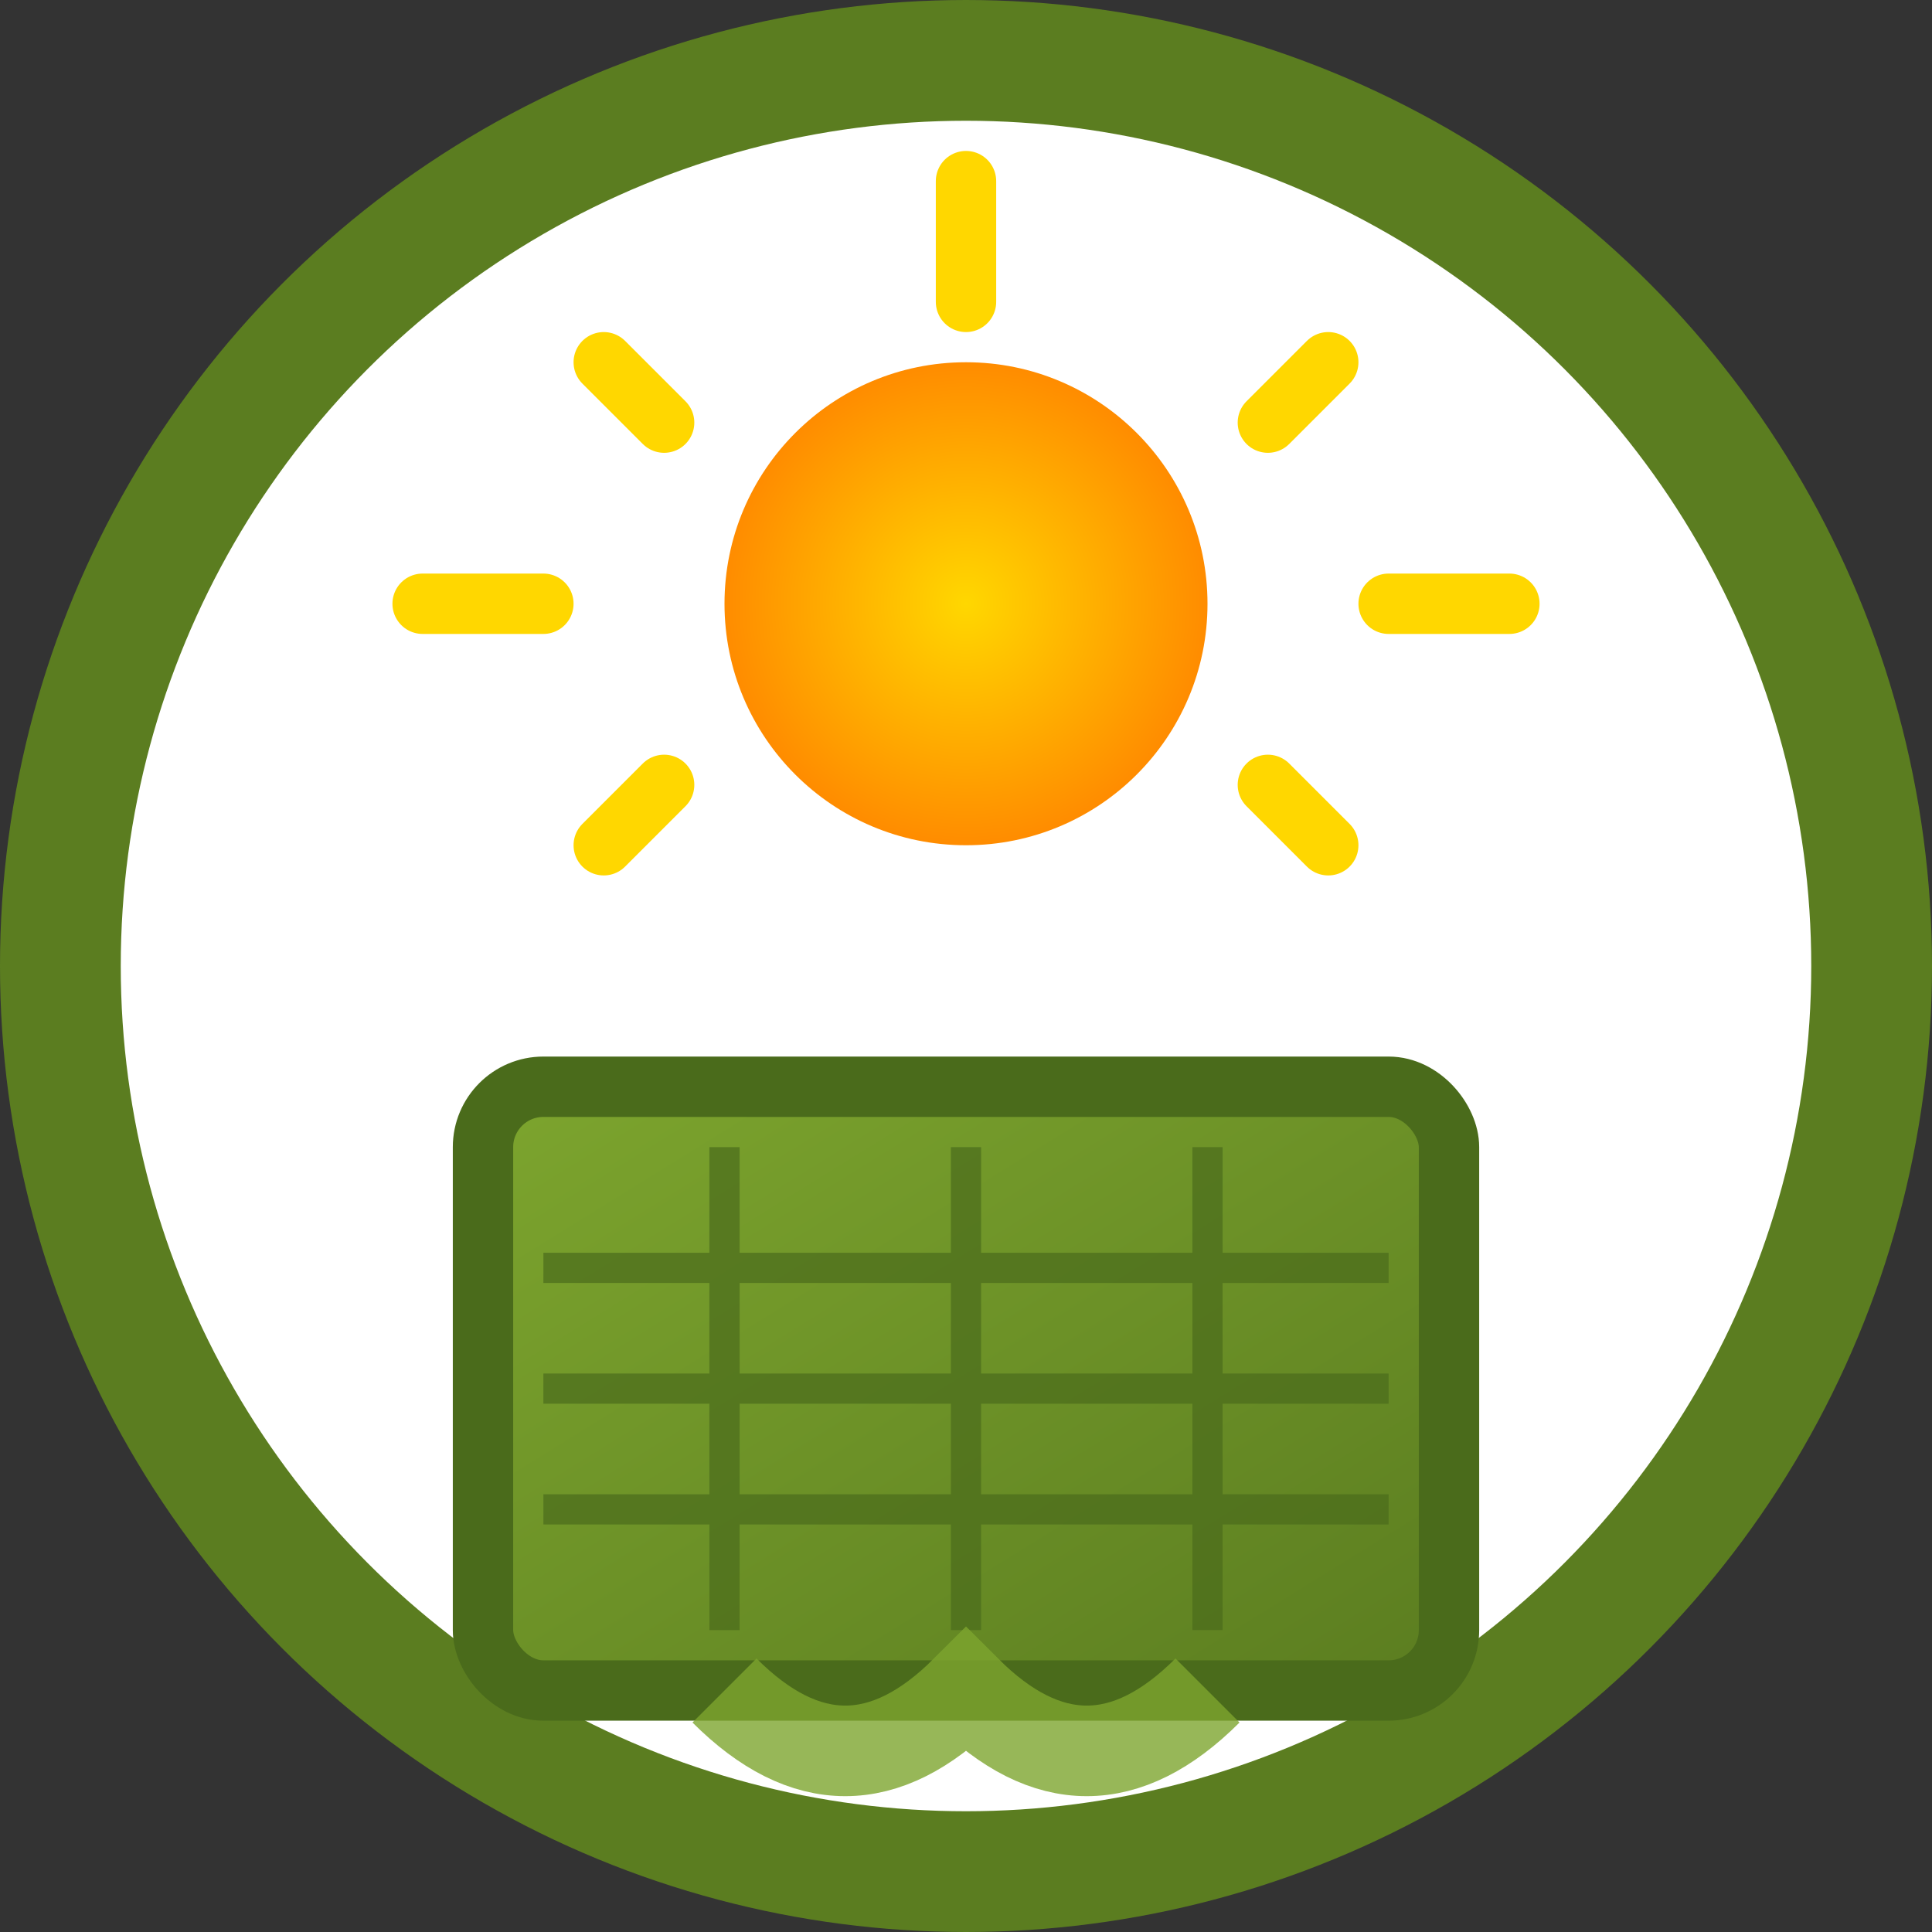 <svg xmlns="http://www.w3.org/2000/svg" viewBox="0 0 32 32" width="32" height="32">
  <rect x="0" y="0" width="32" height="32" fill="#333333" stroke="none"/>
  <defs>
    <linearGradient id="solarGradient" x1="0%" y1="0%" x2="100%" y2="100%">
      <stop offset="0%" style="stop-color:#7da52e;stop-opacity:1" />
      <stop offset="100%" style="stop-color:#5b7d20;stop-opacity:1" />
    </linearGradient>
    <radialGradient id="sunGradient" cx="50%" cy="50%" r="50%">
      <stop offset="0%" style="stop-color:#ffd700;stop-opacity:1" />
      <stop offset="100%" style="stop-color:#ff8c00;stop-opacity:1" />
    </radialGradient>
  </defs>
  
  <!-- Background circle -->
  <circle cx="16" cy="16" r="15" fill="white" stroke="#5b7d20" stroke-width="2"/>
  
  <!-- Sun -->
  <circle cx="16" cy="10" r="4" fill="url(#sunGradient)" />
  
  <!-- Sun rays -->
  <g stroke="#ffd700" stroke-width="1" stroke-linecap="round">
    <line x1="16" y1="3" x2="16" y2="5" />
    <line x1="22" y1="6" x2="21" y2="7" />
    <line x1="25" y1="10" x2="23" y2="10" />
    <line x1="22" y1="14" x2="21" y2="13" />
    <line x1="10" y1="14" x2="11" y2="13" />
    <line x1="7" y1="10" x2="9" y2="10" />
    <line x1="10" y1="6" x2="11" y2="7" />
  </g>
  
  <!-- Solar panel -->
  <rect x="8" y="18" width="16" height="10" rx="1" fill="url(#solarGradient)" stroke="#4a6b1b" stroke-width="1"/>
  
  <!-- Panel grid -->
  <g stroke="#4a6b1b" stroke-width="0.5" opacity="0.7">
    <line x1="12" y1="19" x2="12" y2="27" />
    <line x1="16" y1="19" x2="16" y2="27" />
    <line x1="20" y1="19" x2="20" y2="27" />
    <line x1="9" y1="21" x2="23" y2="21" />
    <line x1="9" y1="23" x2="23" y2="23" />
    <line x1="9" y1="25" x2="23" y2="25" />
  </g>
  
  <!-- Energy flow -->
  <g stroke="#7da52e" stroke-width="1.5" fill="none" opacity="0.8">
    <path d="M12 28 Q14 30 16 28 Q18 30 20 28">
      <animate attributeName="stroke-dasharray" values="0,8;8,0;0,8" dur="2s" repeatCount="indefinite"/>
    </path>
  </g>
</svg>
